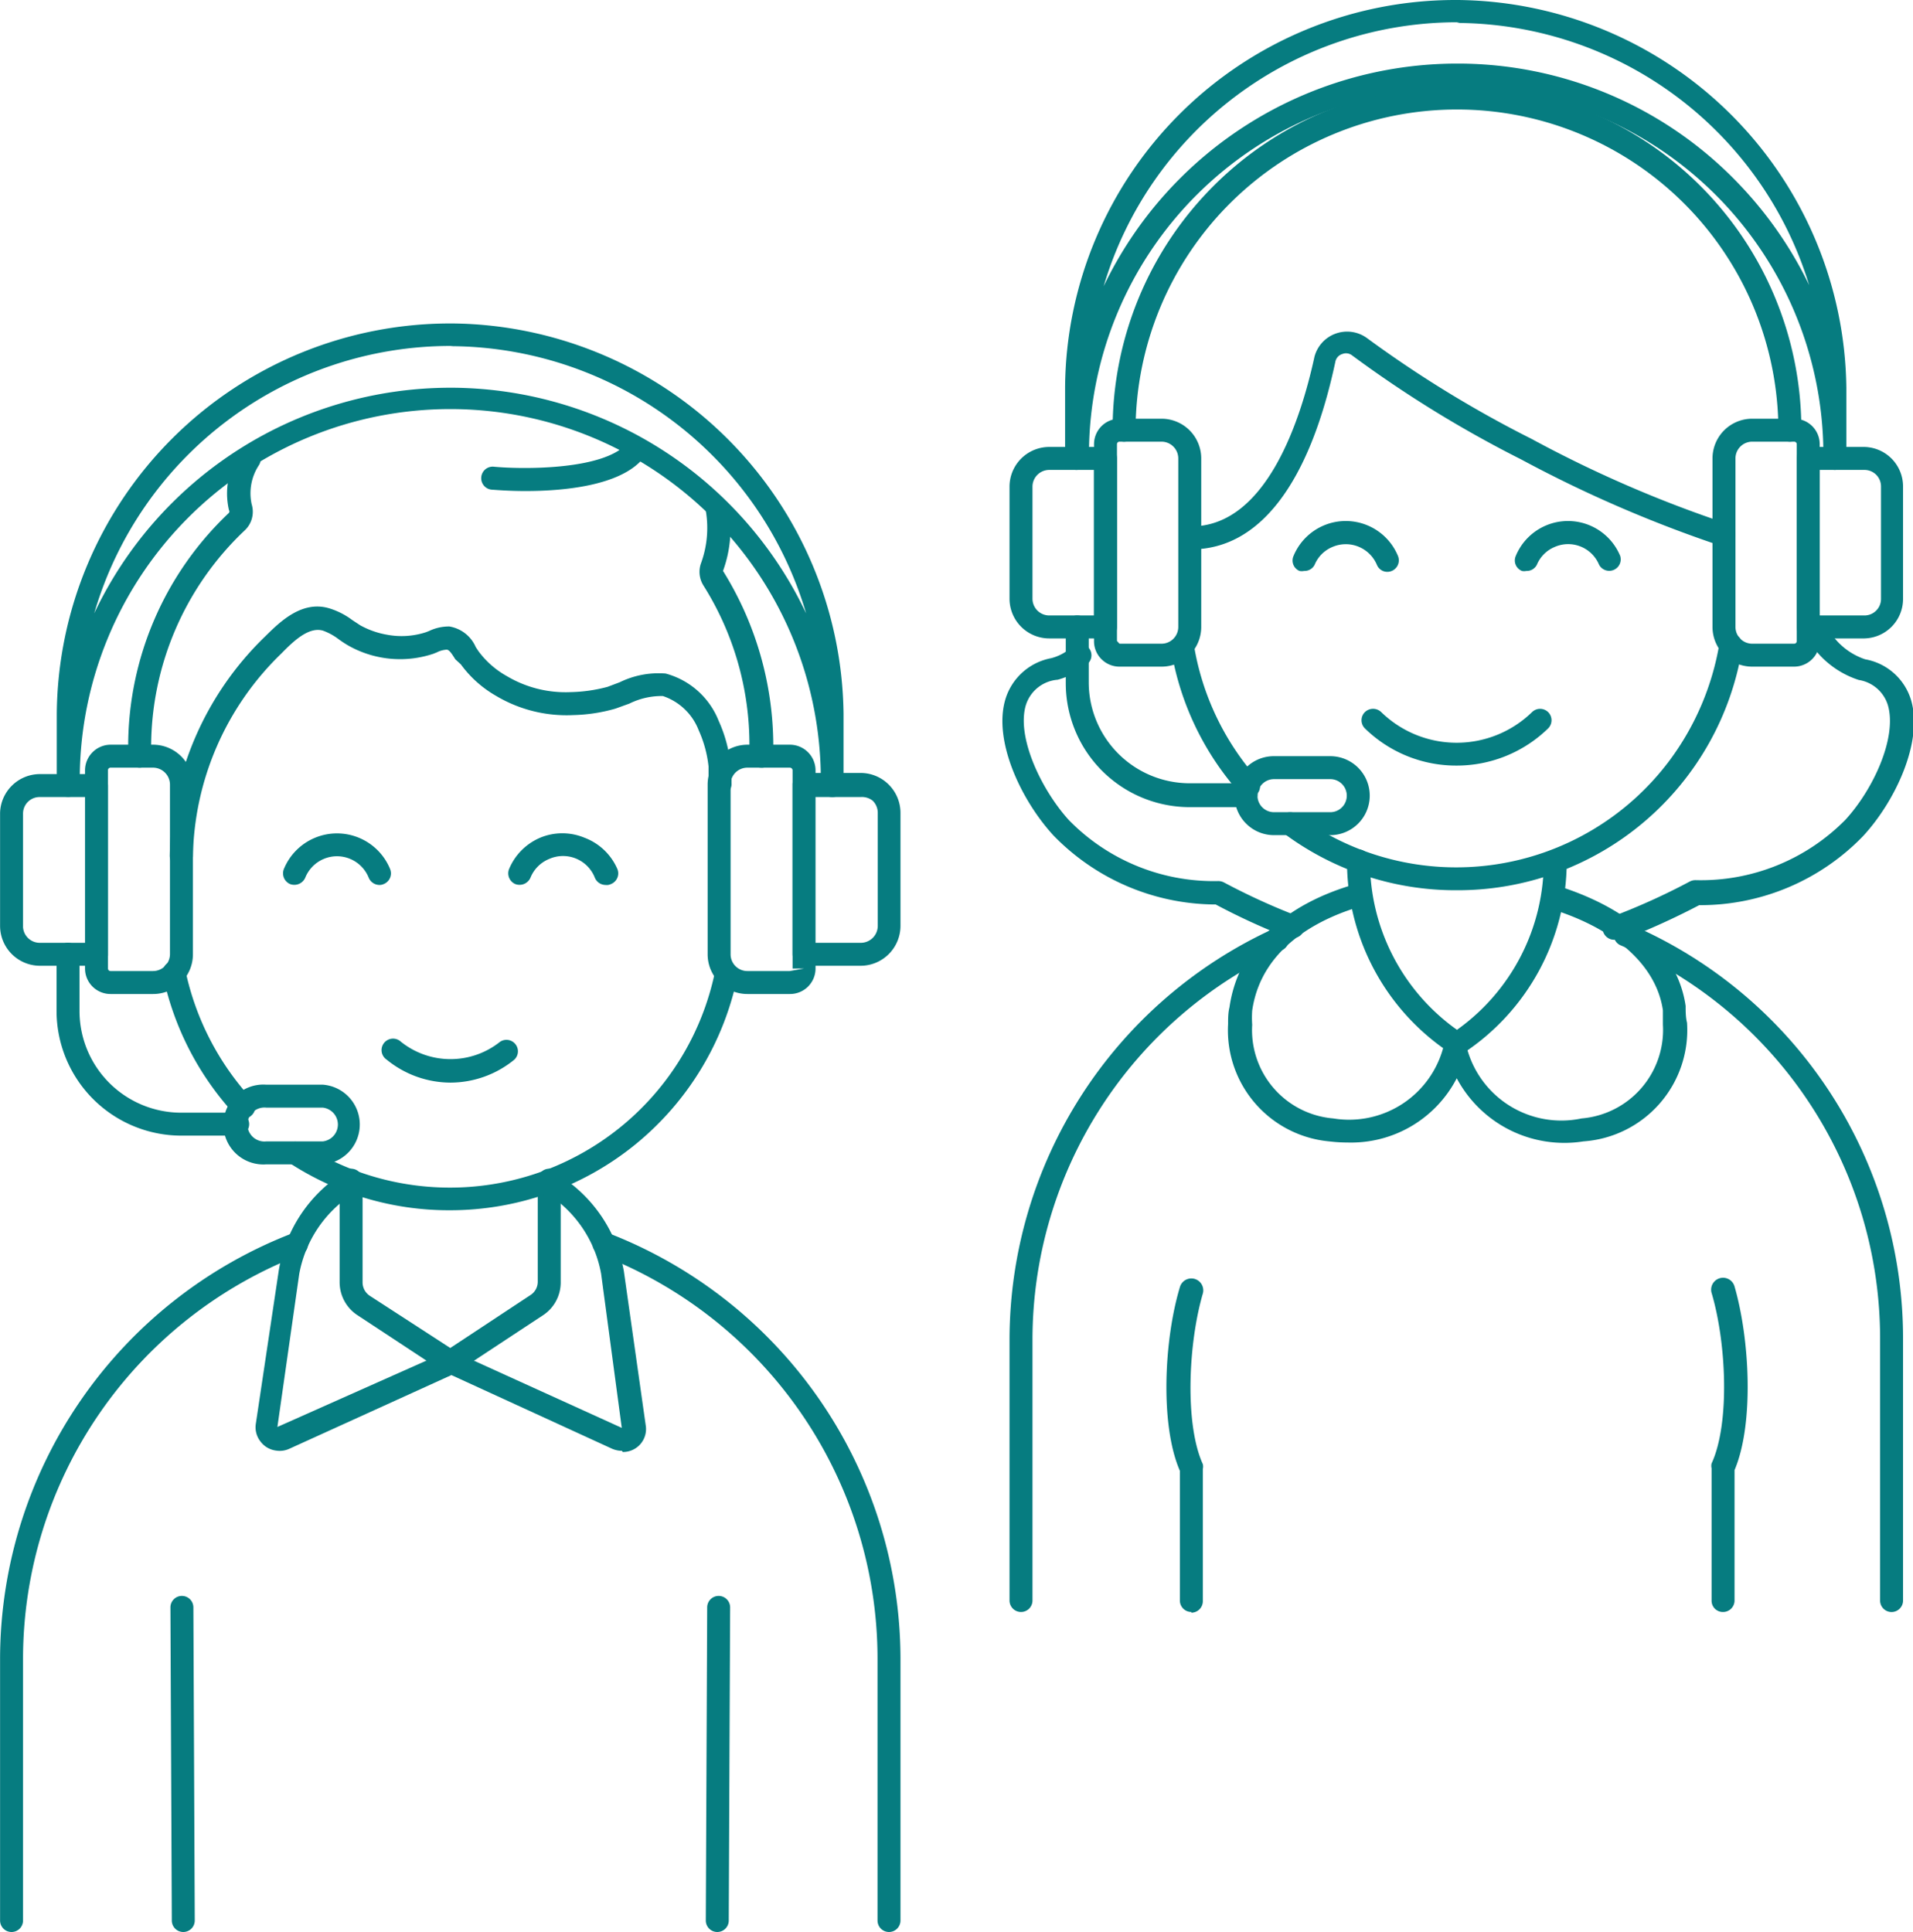 <?xml version="1.0"?>
<svg xmlns="http://www.w3.org/2000/svg" id="Ebene_1" data-name="Ebene 1" viewBox="0 0 83.32 84.16" width="200" height="202">
  <defs>
    <style>
      .cls-1 {
        fill: #067c80;
      }
    </style>
  </defs>
  <g>
    <path class="cls-1" d="M13.09,88.44a.5.5,0,0,1-.5-.5L12.53,74.3a.5.5,0,0,1,.5-.5h0a.5.5,0,0,1,.5.5l.06,13.64a.5.5,0,0,1-.5.5Z" transform="translate(-5.11 -4.28)"/>
    <path class="cls-1" d="M36.35,88.44h0a.5.5,0,0,1-.5-.5l.06-13.64a.5.5,0,0,1,.5-.5h0a.5.5,0,0,1,.5.5l-.06,13.64A.5.5,0,0,1,36.35,88.44Z" transform="translate(-5.11 -4.28)"/>
    <path class="cls-1" d="M5.61,88.44a.5.5,0,0,1-.5-.5V76.48A19.91,19.91,0,0,1,17.85,58a.5.5,0,0,1,.64.29.5.5,0,0,1-.29.65A18.88,18.88,0,0,0,6.11,76.48V87.94A.5.5,0,0,1,5.61,88.44Z" transform="translate(-5.11 -4.28)"/>
    <path class="cls-1" d="M43.83,88.44a.5.5,0,0,1-.5-.5V76.48A18.88,18.88,0,0,0,31.24,58.93a.5.5,0,0,1-.29-.65.49.49,0,0,1,.64-.29A19.91,19.91,0,0,1,44.33,76.48V87.94A.5.5,0,0,1,43.83,88.44Z" transform="translate(-5.11 -4.28)"/>
    <path class="cls-1" d="M32.2,67.48a1.11,1.11,0,0,1-.43-.09l-7-3.21-7.06,3.21a1,1,0,0,1-.57.08,1,1,0,0,1-.69-.4,1,1,0,0,1-.2-.77l1-6.68A6.25,6.25,0,0,1,20,55.41l.18-.09a.49.49,0,0,1,.67.22.5.5,0,0,1-.22.67l-.14.07a5.28,5.28,0,0,0-2.35,3.5l-.95,6.66,7.32-3.26a.51.51,0,0,1,.42,0l7.26,3.3-.9-6.72a5.24,5.24,0,0,0-2.38-3.5l-.1,0a.49.49,0,0,1-.22-.67.49.49,0,0,1,.67-.22l.14.07a6.26,6.26,0,0,1,2.88,4.21l.95,6.7a1,1,0,0,1-1,1.18Z" transform="translate(-5.11 -4.28)"/>
    <path class="cls-1" d="M24.72,64.14a.49.49,0,0,1-.28-.09l-3.78-2.49a1.72,1.72,0,0,1-.76-1.42V55.69a.5.5,0,0,1,.5-.5.5.5,0,0,1,.5.5v4.45a.7.7,0,0,0,.32.59L24.72,63l3.5-2.31a.69.69,0,0,0,.31-.58V55.69a.5.5,0,0,1,.5-.5.5.5,0,0,1,.5.5v4.45a1.71,1.71,0,0,1-.75,1.42L25,64.05A.46.46,0,0,1,24.72,64.14Z" transform="translate(-5.11 -4.28)"/>
    <path class="cls-1" d="M24.7,57a12.72,12.72,0,0,1-7-2.07.5.5,0,0,1,.55-.84,11.79,11.79,0,0,0,18-7.48.49.49,0,0,1,.59-.39.51.51,0,0,1,.39.59A12.78,12.78,0,0,1,24.7,57Z" transform="translate(-5.11 -4.28)"/>
    <path class="cls-1" d="M15.7,53a.52.52,0,0,1-.36-.16,12.82,12.82,0,0,1-3.14-6.09.51.51,0,0,1,.39-.6.5.5,0,0,1,.59.39,11.93,11.93,0,0,0,2.89,5.62.48.48,0,0,1,0,.7A.48.48,0,0,1,15.7,53Z" transform="translate(-5.11 -4.28)"/>
    <path class="cls-1" d="M24.73,51.44a4.41,4.41,0,0,1-2.78-1,.5.5,0,1,1,.62-.78,3.46,3.46,0,0,0,4.32,0,.5.5,0,0,1,.62.78A4.41,4.41,0,0,1,24.73,51.44Z" transform="translate(-5.11 -4.28)"/>
    <path class="cls-1" d="M31.48,42.83a.51.51,0,0,1-.46-.31,1.49,1.49,0,0,0-2-.82,1.48,1.48,0,0,0-.81.82.52.52,0,0,1-.66.27.51.51,0,0,1-.27-.65,2.54,2.54,0,0,1,1.36-1.37,2.51,2.51,0,0,1,1.92,0A2.53,2.53,0,0,1,32,42.14a.5.5,0,0,1-.28.65A.41.41,0,0,1,31.48,42.83Z" transform="translate(-5.11 -4.28)"/>
    <path class="cls-1" d="M21.63,42.83a.51.51,0,0,1-.46-.31,1.49,1.49,0,0,0-2.77,0,.52.52,0,0,1-.66.27.51.51,0,0,1-.27-.65,2.5,2.5,0,0,1,4.63,0,.5.5,0,0,1-.28.65A.41.41,0,0,1,21.63,42.83Z" transform="translate(-5.11 -4.28)"/>
    <path class="cls-1" d="M11.19,37.72a.5.5,0,0,1-.5-.5v-.43a14,14,0,0,1,4.39-10.17.11.11,0,0,0,0-.12A3.18,3.18,0,0,1,15.54,24a.51.51,0,0,1,.7-.14.5.5,0,0,1,.14.69,2.23,2.23,0,0,0-.31,1.7,1.11,1.11,0,0,1-.3,1.13,13,13,0,0,0-4.08,9.44v.43A.5.5,0,0,1,11.19,37.72Z" transform="translate(-5.11 -4.28)"/>
    <path class="cls-1" d="M38.25,37.72a.5.5,0,0,1-.5-.5v-.43a13,13,0,0,0-2-7,1.12,1.12,0,0,1-.1-1,4.47,4.47,0,0,0,.21-2.2.5.5,0,1,1,1-.14,5.42,5.42,0,0,1-.26,2.7,14.45,14.45,0,0,1,2.19,7.61v.43A.5.5,0,0,1,38.25,37.72Z" transform="translate(-5.11 -4.28)"/>
    <path class="cls-1" d="M28,25.67c-.75,0-1.32-.05-1.48-.06a.5.5,0,0,1-.45-.55.5.5,0,0,1,.54-.45c1.26.12,4.77.15,5.8-1a.49.49,0,0,1,.7-.06.51.51,0,0,1,0,.71C32.11,25.45,29.63,25.67,28,25.67Z" transform="translate(-5.11 -4.28)"/>
    <path class="cls-1" d="M11.77,47.58H9.92a1.11,1.11,0,0,1-1.11-1.11V37.84a1.12,1.12,0,0,1,1.11-1.12h1.85a1.74,1.74,0,0,1,1.74,1.73v7.4h0A1.73,1.73,0,0,1,11.77,47.58ZM9.92,37.72a.11.11,0,0,0-.11.12v8.63a.11.11,0,0,0,.11.11h1.85a.74.74,0,0,0,.74-.73v-7.4a.74.74,0,0,0-.74-.73ZM13,45.85h0Z" transform="translate(-5.11 -4.28)"/>
    <path class="cls-1" d="M9.31,46.35H6.84a1.74,1.74,0,0,1-1.73-1.73V39.68A1.74,1.74,0,0,1,6.84,38H9.31a.5.5,0,0,1,.5.5v7.4A.5.5,0,0,1,9.31,46.35Zm-2.47-1h2V39h-2a.72.72,0,0,0-.73.73v4.94A.73.73,0,0,0,6.84,45.35Z" transform="translate(-5.11 -4.28)"/>
    <path class="cls-1" d="M39.51,47.58H37.66a1.73,1.73,0,0,1-1.73-1.73v-7.4a1.74,1.74,0,0,1,1.73-1.73h1.85a1.12,1.12,0,0,1,1.12,1.12v8.63a1.11,1.11,0,0,1-1.12,1.11Zm-1.85-9.86a.73.73,0,0,0-.73.73v7.4a.73.73,0,0,0,.73.73h1.85l.62-.11h-.5V37.84a.12.12,0,0,0-.12-.12Z" transform="translate(-5.11 -4.28)"/>
    <path class="cls-1" d="M42.6,46.35H40.13a.5.5,0,0,1-.5-.5v-7.4a.5.5,0,0,1,.5-.5H42.6a1.74,1.74,0,0,1,1.73,1.73v4.94h0A1.74,1.74,0,0,1,42.6,46.35Zm-2-1h2a.74.74,0,0,0,.74-.73V39.68a.74.74,0,0,0-.22-.52A.75.75,0,0,0,42.6,39h-2Zm3.2-.73h0Z" transform="translate(-5.11 -4.28)"/>
    <path class="cls-1" d="M41.36,39h0a.5.5,0,0,1-.5-.5v-.26a16.14,16.14,0,0,0-32.28,0v.25a.5.5,0,0,1-.5.5h0a.49.49,0,0,1-.5-.49V35.37a17.14,17.14,0,0,1,17.14-17h.13a17.21,17.21,0,0,1,17,17v3.09A.49.49,0,0,1,41.36,39Zm.5-.5h0ZM24.72,19.35A16.17,16.17,0,0,0,9.21,31a17.17,17.17,0,0,1,15.51-9.83h.13A17.17,17.17,0,0,1,40.22,31,16.22,16.22,0,0,0,24.84,19.36Z" transform="translate(-5.11 -4.28)"/>
    <path class="cls-1" d="M19.17,55H16.71a1.74,1.74,0,1,1,0-3.47h2.46a1.74,1.74,0,0,1,0,3.47Zm-2.46-2.47a.74.74,0,1,0,0,1.47h2.46a.74.74,0,0,0,0-1.47Z" transform="translate(-5.11 -4.28)"/>
    <path class="cls-1" d="M15.47,53.75H13a5.44,5.44,0,0,1-5.43-5.43V45.85a.5.5,0,0,1,.5-.5.5.5,0,0,1,.5.5v2.47A4.43,4.43,0,0,0,13,52.75h2.46a.5.5,0,0,1,.5.5A.5.5,0,0,1,15.47,53.75Z" transform="translate(-5.11 -4.28)"/>
    <g>
      <path class="cls-1" d="M61.43,45.14a.57.57,0,0,1-.18,0,28.68,28.68,0,0,1-3.19-1.46H58a9.88,9.88,0,0,1-7-3c-1.42-1.54-2.64-4.14-2.1-5.94a2.58,2.58,0,0,1,2-1.79,2.14,2.14,0,0,0,.89-.48.49.49,0,0,1,.71,0,.5.5,0,0,1,0,.71,3.32,3.32,0,0,1-1.32.71A1.58,1.58,0,0,0,49.79,35c-.41,1.37.65,3.65,1.87,5a8.82,8.82,0,0,0,6.51,2.66.54.54,0,0,1,.25.06,28.68,28.68,0,0,0,3.19,1.46.5.5,0,0,1,.28.65A.48.48,0,0,1,61.43,45.14Z" transform="translate(-5.11 -4.28)"/>
      <path class="cls-1" d="M83.06,23.52a.49.49,0,0,1-.49-.47,14,14,0,0,0-28,0,.5.5,0,1,1-1-.06,15,15,0,0,1,30,0,.5.5,0,0,1-.47.53Z" transform="translate(-5.11 -4.28)"/>
      <path class="cls-1" d="M75.51,45.21a.5.5,0,0,1-.18-1,28.61,28.61,0,0,0,3.38-1.53.54.54,0,0,1,.25-.06A8.84,8.84,0,0,0,85.48,40c1.21-1.31,2.27-3.58,1.86-5a1.58,1.58,0,0,0-1.27-1.1,4,4,0,0,1-2.39-2.11.49.49,0,0,1,.25-.66.49.49,0,0,1,.66.24A2.91,2.91,0,0,0,86.35,33a2.55,2.55,0,0,1,2,1.78c.53,1.8-.68,4.4-2.1,5.93a9.85,9.85,0,0,1-7.06,3h-.07a32.07,32.07,0,0,1-3.38,1.53A.57.57,0,0,1,75.51,45.21Z" transform="translate(-5.11 -4.28)"/>
      <path class="cls-1" d="M57,74.5a.5.5,0,0,1-.5-.49l0-5.66c-.87-2-.69-5.71,0-8a.5.5,0,0,1,1,.28c-.64,2.19-.79,5.7,0,7.43a.46.46,0,0,1,0,.21l0,5.76a.5.5,0,0,1-.5.5Z" transform="translate(-5.11 -4.28)"/>
      <path class="cls-1" d="M80.15,74.5h0a.49.49,0,0,1-.49-.5l0-5.76a.46.46,0,0,1,0-.21c.8-1.73.65-5.24,0-7.43a.5.5,0,0,1,1-.28c.67,2.32.85,6,0,8l0,5.66A.5.5,0,0,1,80.15,74.5Z" transform="translate(-5.11 -4.28)"/>
      <path class="cls-1" d="M49.58,74.5a.5.5,0,0,1-.5-.5V62.62A19.71,19.71,0,0,1,60.53,44.76a.52.52,0,0,1,.67.25.5.5,0,0,1-.25.66A18.69,18.69,0,0,0,50.08,62.62V74A.5.5,0,0,1,49.58,74.5Z" transform="translate(-5.11 -4.28)"/>
      <path class="cls-1" d="M87.54,74.5A.5.5,0,0,1,87,74V62.62A18.63,18.63,0,0,0,75.7,45.46a.49.49,0,0,1-.26-.65.51.51,0,0,1,.66-.27A19.62,19.62,0,0,1,88,62.62V74A.5.5,0,0,1,87.54,74.5Z" transform="translate(-5.11 -4.28)"/>
      <path class="cls-1" d="M63.82,54.05A6.81,6.81,0,0,1,63,54a4.86,4.86,0,0,1-4.4-5.11c0-.24,0-.49.06-.73.37-2.58,2.34-4.49,5.56-5.39a.5.5,0,0,1,.61.35.49.49,0,0,1-.34.61c-1.63.46-4.42,1.66-4.84,4.57a4.44,4.44,0,0,0,0,.62A3.86,3.86,0,0,0,63.18,53,4.25,4.25,0,0,0,68,49.81l0-.18a.49.49,0,0,1,.48-.39.53.53,0,0,1,.49.38l0,.19A4.26,4.26,0,0,0,74,53a3.87,3.87,0,0,0,3.54-4.09c0-.2,0-.41,0-.62-.28-1.94-2.06-3.55-4.88-4.42a.5.5,0,1,1,.3-1c3.2,1,5.23,2.89,5.57,5.23,0,.24,0,.49.06.73A4.86,4.86,0,0,1,74.08,54a5.31,5.31,0,0,1-5.52-2.75A5.18,5.18,0,0,1,63.82,54.05Z" transform="translate(-5.11 -4.28)"/>
      <path class="cls-1" d="M68.57,50.25a.47.47,0,0,1-.28-.09,10,10,0,0,1-4.51-8.38.5.5,0,0,1,.5-.5.51.51,0,0,1,.5.5,9,9,0,0,0,3.79,7.36,9,9,0,0,0,3.78-7.35.5.5,0,1,1,1,0,10,10,0,0,1-4.51,8.37A.44.44,0,0,1,68.57,50.25Z" transform="translate(-5.11 -4.28)"/>
      <path class="cls-1" d="M68.55,43.06A12.51,12.51,0,0,1,61,40.56a.49.49,0,0,1-.1-.69.5.5,0,0,1,.7-.11,11.6,11.6,0,0,0,16.22-2.34A11.8,11.8,0,0,0,80,32.32a.5.5,0,1,1,1,.15A12.55,12.55,0,0,1,68.55,43.06Z" transform="translate(-5.11 -4.28)"/>
      <path class="cls-1" d="M59.48,39a.5.5,0,0,1-.37-.17,12.45,12.45,0,0,1-3-6.31.5.5,0,1,1,1-.15,11.62,11.62,0,0,0,2.74,5.8.51.51,0,0,1,0,.71A.5.5,0,0,1,59.48,39Z" transform="translate(-5.11 -4.28)"/>
      <path class="cls-1" d="M68.56,37.63a5.68,5.68,0,0,1-4-1.62.5.5,0,0,1,0-.71.51.51,0,0,1,.71,0,4.71,4.71,0,0,0,6.57,0,.5.5,0,0,1,.7,0,.5.5,0,0,1,0,.71A5.7,5.7,0,0,1,68.56,37.63Z" transform="translate(-5.11 -4.28)"/>
      <path class="cls-1" d="M61.91,29.15a.48.48,0,0,1-.2,0,.49.49,0,0,1-.26-.65,2.46,2.46,0,0,1,4.55,0,.5.5,0,0,1-.27.65.49.49,0,0,1-.65-.27,1.47,1.47,0,0,0-1.92-.78,1.44,1.44,0,0,0-.79.78A.49.49,0,0,1,61.91,29.15Z" transform="translate(-5.11 -4.28)"/>
      <path class="cls-1" d="M71.59,29.15a.43.43,0,0,1-.19,0,.49.49,0,0,1-.27-.65,2.46,2.46,0,0,1,4.55,0,.5.5,0,0,1-.92.38,1.46,1.46,0,0,0-1.92-.78,1.44,1.44,0,0,0-.79.78A.49.49,0,0,1,71.59,29.15Z" transform="translate(-5.11 -4.28)"/>
      <path class="cls-1" d="M57,28.21h0a.5.5,0,0,1-.5-.5.51.51,0,0,1,.5-.5h0c3.26,0,4.76-4.62,5.36-7.38A1.47,1.47,0,0,1,64.64,19a50.19,50.19,0,0,0,7.18,4.4,53,53,0,0,0,8.51,3.69.5.5,0,0,1,.35.61.5.5,0,0,1-.61.36,55.63,55.63,0,0,1-8.71-3.77A50.76,50.76,0,0,1,64,19.76a.43.43,0,0,0-.42-.06.44.44,0,0,0-.31.35C62.13,25.39,59.94,28.21,57,28.21Z" transform="translate(-5.11 -4.28)"/>
      <path class="cls-1" d="M53.87,33.32a1.11,1.11,0,0,1-.79-.33,1.1,1.1,0,0,1-.32-.78V23.63a1.11,1.11,0,0,1,1.11-1.11h1.84a1.73,1.73,0,0,1,1.72,1.73v7.34a1.73,1.73,0,0,1-1.72,1.73Zm0-9.8a.11.11,0,0,0-.11.11V32.2l.11.12h1.84a.73.73,0,0,0,.72-.73V24.25a.73.73,0,0,0-.72-.73Z" transform="translate(-5.11 -4.28)"/>
      <path class="cls-1" d="M53.26,32.09H50.81a1.73,1.73,0,0,1-1.73-1.72v-4.9a1.73,1.73,0,0,1,1.73-1.72h2.45a.5.5,0,0,1,.5.5v7.34A.5.5,0,0,1,53.26,32.09Zm-2.45-7.34a.73.73,0,0,0-.73.72v4.9a.73.73,0,0,0,.73.72h1.95V24.75Z" transform="translate(-5.11 -4.28)"/>
      <path class="cls-1" d="M83.26,33.32H81.42a1.73,1.73,0,0,1-1.72-1.73V24.25a1.73,1.73,0,0,1,1.72-1.73h1.84a1.11,1.11,0,0,1,1.11,1.11V32.2A1.12,1.12,0,0,1,83.26,33.32Zm-1.84-1h1.84a.11.11,0,0,0,.11-.11V23.63a.11.11,0,0,0-.11-.11H81.42a.73.73,0,0,0-.72.73v7.34A.73.73,0,0,0,81.42,32.32Z" transform="translate(-5.11 -4.28)"/>
      <path class="cls-1" d="M86.32,32.09H83.87a.5.5,0,0,1-.5-.5V24.25a.5.5,0,0,1,.5-.5h2.45A1.72,1.72,0,0,1,88,25.47v4.9A1.72,1.72,0,0,1,86.32,32.09Zm-1.95-1h1.95a.72.72,0,0,0,.72-.72v-4.9a.72.72,0,0,0-.72-.72H84.37Z" transform="translate(-5.11 -4.28)"/>
      <path class="cls-1" d="M52,24.75a.5.5,0,0,1-.5-.5V21.18a17,17,0,0,1,17-16.9h.13a17.1,17.1,0,0,1,16.9,16.9v3.07a.51.51,0,0,1-.5.5h0a.51.51,0,0,1-.5-.5V24A16,16,0,0,0,68.69,8.09h-.12A16,16,0,0,0,52.54,24v.26A.56.56,0,0,1,52,24.75Zm33.56-.5h0Zm-17-19a16.06,16.06,0,0,0-15.38,11.5,17.08,17.08,0,0,1,15.37-9.7h.14a16.93,16.93,0,0,1,12,5.08,17.14,17.14,0,0,1,3.22,4.57A16.13,16.13,0,0,0,68.69,5.28Z" transform="translate(-5.11 -4.28)"/>
      <path class="cls-1" d="M63.05,40.66H60.6a1.72,1.72,0,0,1-1.72-1.72,1.71,1.71,0,0,1,1.72-1.72h2.45a1.72,1.72,0,0,1,0,3.44ZM60.6,38.22a.72.72,0,0,0-.72.72.72.72,0,0,0,.72.72h2.45a.72.72,0,0,0,0-1.44Z" transform="translate(-5.11 -4.28)"/>
      <path class="cls-1" d="M59.38,39.44H56.93a5.4,5.4,0,0,1-5.4-5.4V31.59a.5.5,0,0,1,1,0V34a4.4,4.4,0,0,0,4.4,4.4h2.45a.5.5,0,0,1,0,1Z" transform="translate(-5.11 -4.28)"/>
    </g>
    <path class="cls-1" d="M13,42.06a.5.5,0,0,1-.5-.5A13.6,13.6,0,0,1,16.66,32c.63-.62,1.59-1.58,2.79-1.22a3.24,3.24,0,0,1,1,.51l.35.23a3.71,3.71,0,0,0,1.17.41,3.42,3.42,0,0,0,1.69-.11l.13-.05a2,2,0,0,1,.89-.2,1.52,1.52,0,0,1,1.15.9l.12.18a3.89,3.89,0,0,0,1.23,1.08,5,5,0,0,0,2.78.7,6.73,6.73,0,0,0,1.61-.23l.53-.2a3.86,3.86,0,0,1,2-.38,3.44,3.44,0,0,1,2.31,2.06,6.12,6.12,0,0,1,.51,1.85c0,.16,0,.39.05.61v.26a.5.5,0,0,1-1,.07v-.28c0-.19,0-.39,0-.52a5.18,5.18,0,0,0-.43-1.58,2.53,2.53,0,0,0-1.56-1.49,3.17,3.17,0,0,0-1.46.33l-.61.22a7.22,7.22,0,0,1-1.84.28,6,6,0,0,1-3.36-.84,4.91,4.91,0,0,1-1.53-1.37L24.94,33c-.15-.24-.26-.41-.37-.42a1.08,1.08,0,0,0-.44.12l-.15.06a4.58,4.58,0,0,1-3.72-.37,4.81,4.81,0,0,1-.41-.27,2.54,2.54,0,0,0-.68-.37c-.63-.18-1.31.49-1.81,1a12.59,12.59,0,0,0-3.85,8.83A.5.5,0,0,1,13,42.06Z" transform="translate(-5.11 -4.28)"/>
  </g>
</svg>
